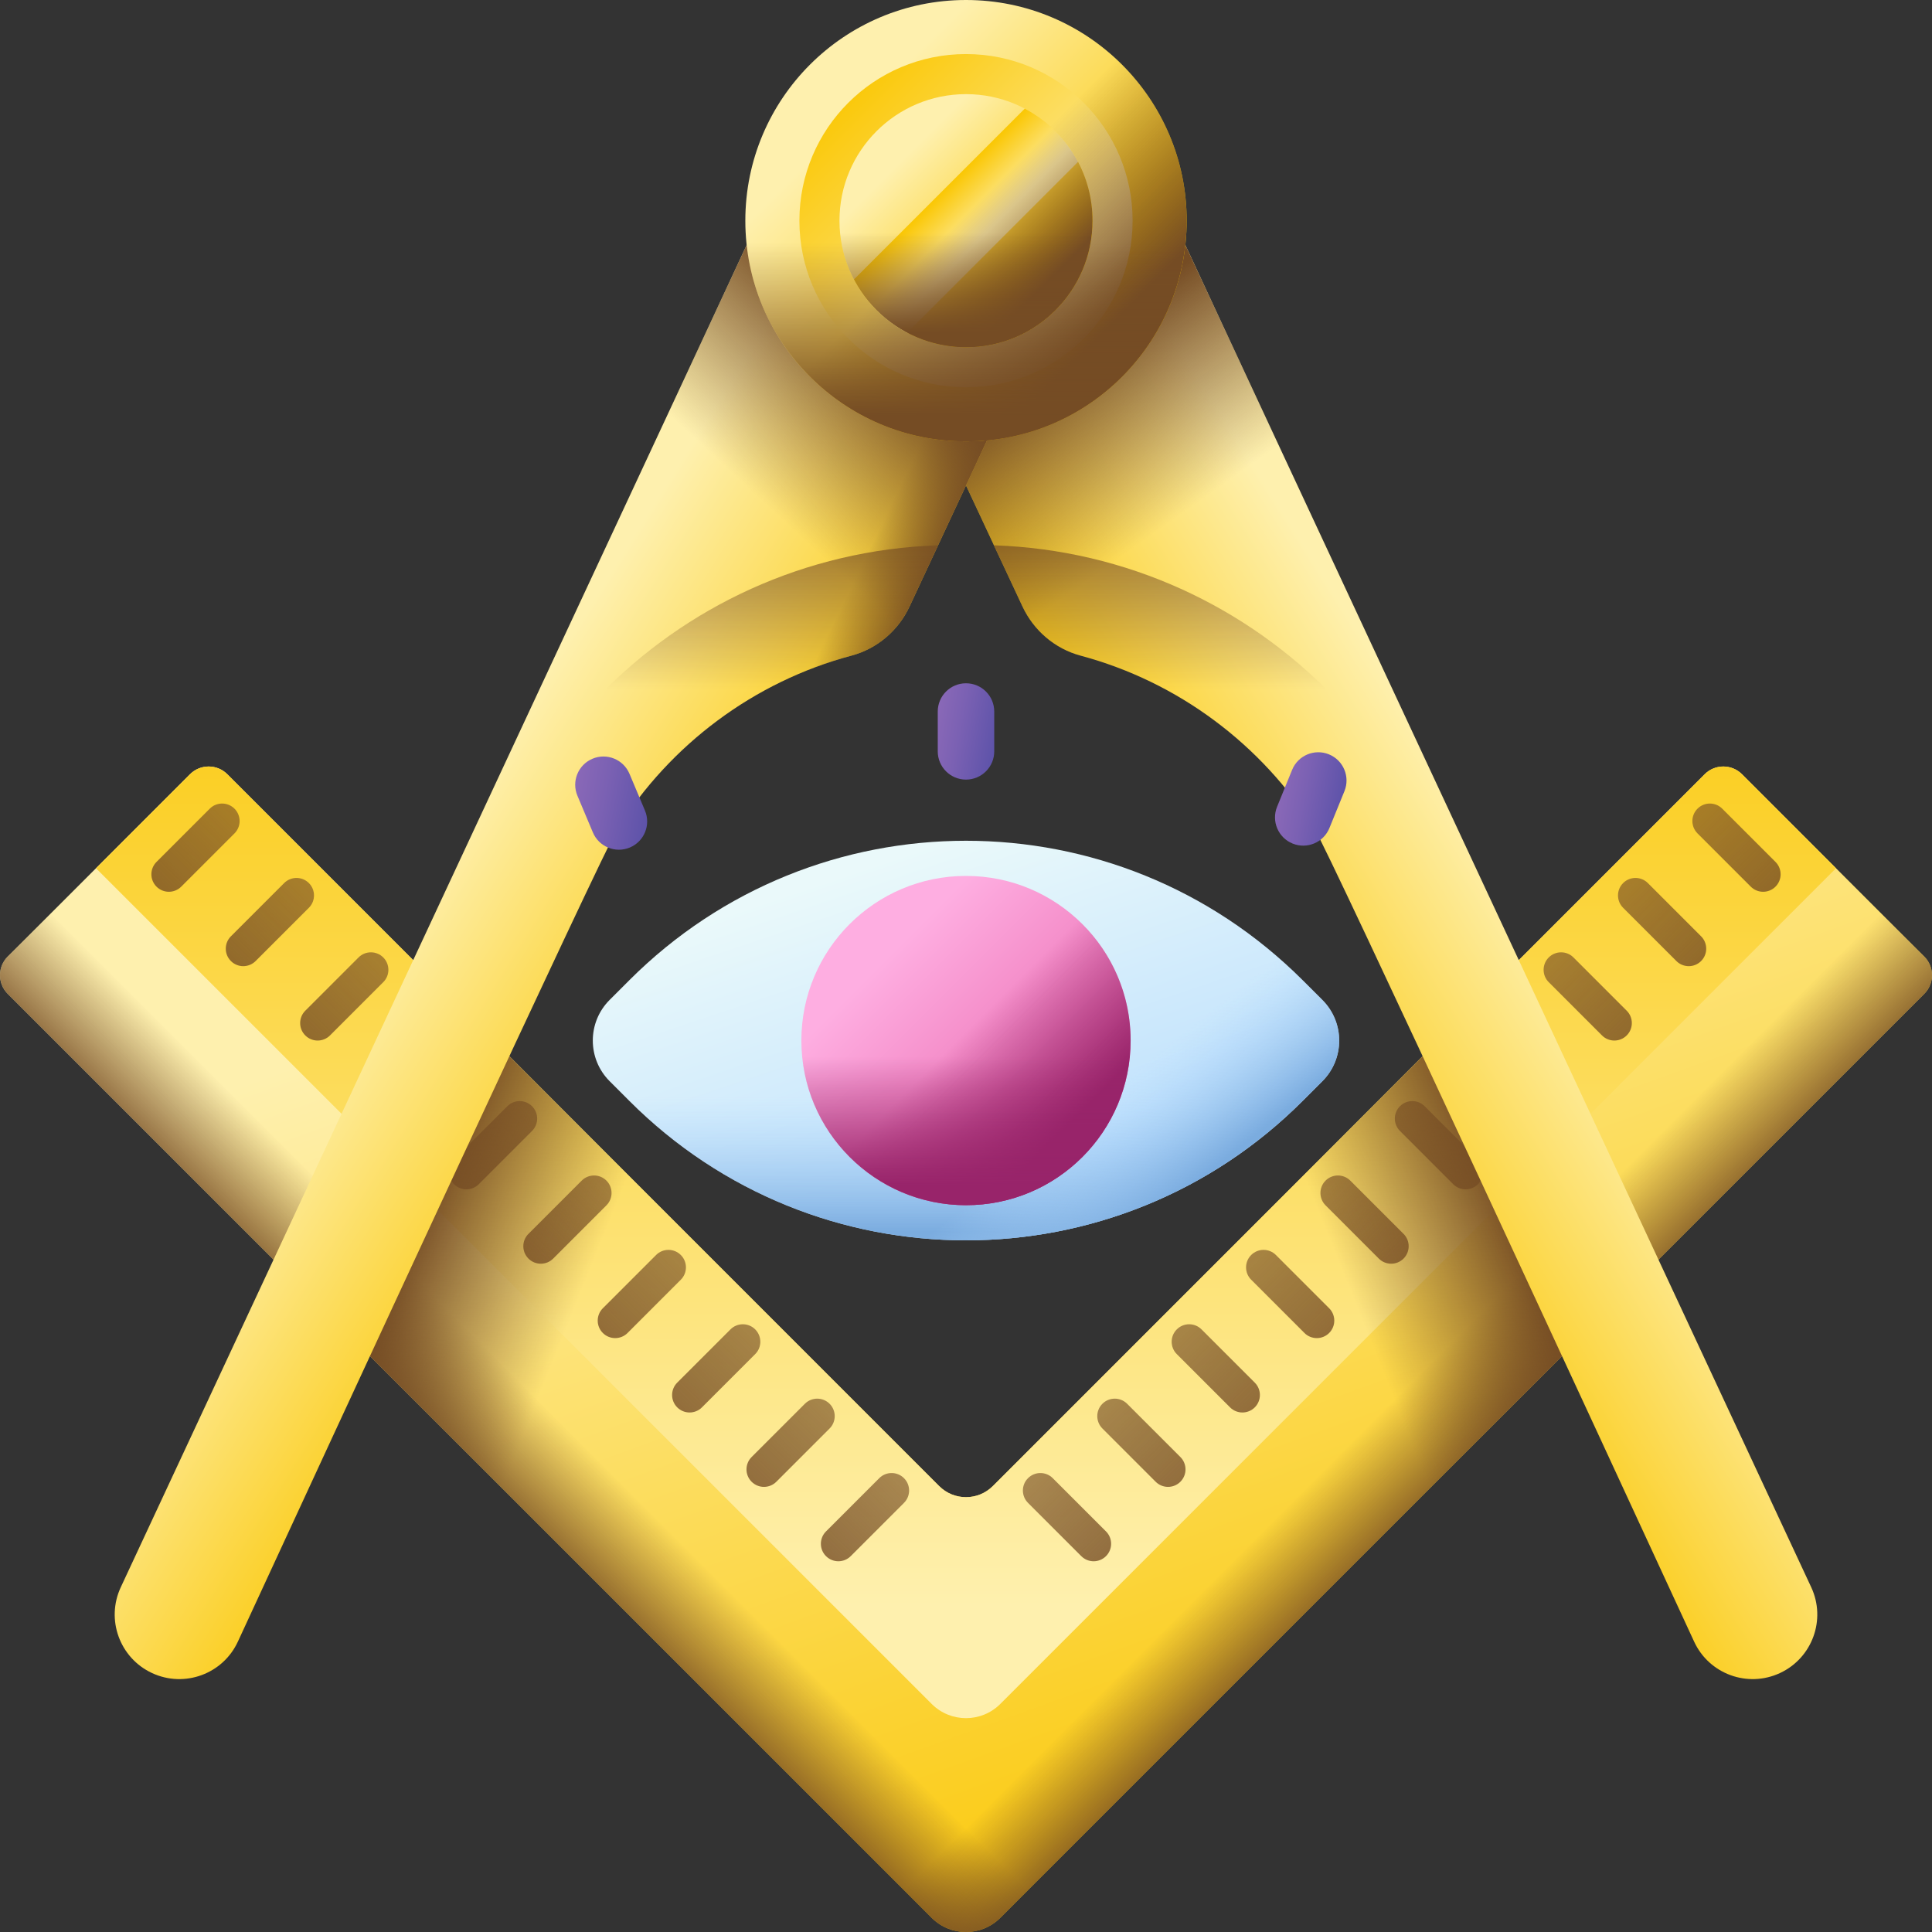 <svg id="Layer_1" enable-background="new 0 0 512 512" viewBox="0 0 512 512" xmlns="http://www.w3.org/2000/svg" xmlns:xlink="http://www.w3.org/1999/xlink"><rect x="0" y="0" width="512" height="512" fill="#333333" stroke="none"/><linearGradient id="SVGID_1_" gradientUnits="userSpaceOnUse" x1="239.338" x2="276.567" y1="226.246" y2="336.871"><stop offset="0" stop-color="#eaf9fa"/><stop offset="1" stop-color="#b3dafe"/></linearGradient><linearGradient id="lg1"><stop offset="0" stop-color="#b3dafe" stop-opacity="0"/><stop offset="1" stop-color="#7bacdf"/></linearGradient><linearGradient id="SVGID_00000121264403754671673000000017713487419319626671_" gradientUnits="userSpaceOnUse" x1="256" x2="256" xlink:href="#lg1" y1="290.346" y2="326.409"/><linearGradient id="SVGID_00000168839789199625332180000001784522479283343779_" gradientUnits="userSpaceOnUse" x1="278.126" x2="298.691" xlink:href="#lg1" y1="301.873" y2="327.756"/><linearGradient id="SVGID_00000067204731795368246750000016512056686313663911_" gradientUnits="userSpaceOnUse" x1="234.46" x2="276.932" y1="254.216" y2="296.689"><stop offset="0" stop-color="#feaee1"/><stop offset=".589" stop-color="#f389c6"/><stop offset="1" stop-color="#ed74b7"/></linearGradient><linearGradient id="lg2"><stop offset="0" stop-color="#98246a" stop-opacity="0"/><stop offset=".869" stop-color="#98246a" stop-opacity=".869"/><stop offset="1" stop-color="#98246a"/></linearGradient><linearGradient id="SVGID_00000124144378496841287580000003022913091421647003_" gradientUnits="userSpaceOnUse" x1="254.848" x2="280.584" xlink:href="#lg2" y1="274.604" y2="300.34"/><linearGradient id="SVGID_00000067233519481451917980000000520634815288670622_" gradientUnits="userSpaceOnUse" x1="256" x2="256" xlink:href="#lg2" y1="280.063" y2="314.251"/><linearGradient id="lg3"><stop offset="0" stop-color="#fef0ae"/><stop offset="1" stop-color="#fac600"/></linearGradient><linearGradient id="SVGID_00000003096154950773764680000001914412887217442692_" gradientUnits="userSpaceOnUse" x1="243.115" x2="345.769" xlink:href="#lg3" y1="222.728" y2="507.164"/><linearGradient id="SVGID_00000043446936574525239530000016762339755409295038_" gradientUnits="userSpaceOnUse" x1="256" x2="256" xlink:href="#lg3" y1="425.654" y2="142.408"/><linearGradient id="lg4"><stop offset="0" stop-color="#754c24" stop-opacity="0"/><stop offset=".988" stop-color="#754c24" stop-opacity=".988"/><stop offset="1" stop-color="#754c24"/></linearGradient><linearGradient id="SVGID_00000058557788607548463020000012054175265143346853_" gradientUnits="userSpaceOnUse" x1="368.964" x2="391.047" xlink:href="#lg4" y1="371.393" y2="393.476"/><linearGradient id="SVGID_00000000211999408988911480000004419257377698024855_" gradientTransform="matrix(-1 0 0 1 709.803 0)" gradientUnits="userSpaceOnUse" x1="566.767" x2="588.85" xlink:href="#lg4" y1="371.393" y2="393.476"/><linearGradient id="SVGID_00000037691386232262650170000017168546817754269091_" gradientUnits="userSpaceOnUse" x1="189.42" x2="321.457" xlink:href="#lg4" y1="308.713" y2="440.75"/><linearGradient id="SVGID_00000090990300263096566930000012433400315805736080_" gradientUnits="userSpaceOnUse" x1="209.134" x2="341.171" xlink:href="#lg4" y1="288.999" y2="421.036"/><linearGradient id="SVGID_00000051343749735742145880000013590473671646135687_" gradientUnits="userSpaceOnUse" x1="228.847" x2="360.885" xlink:href="#lg4" y1="269.286" y2="401.323"/><linearGradient id="SVGID_00000076562506751686201550000006799734102822703257_" gradientUnits="userSpaceOnUse" x1="248.561" x2="380.598" xlink:href="#lg4" y1="249.572" y2="381.609"/><linearGradient id="SVGID_00000008847476860991935220000009569244223512660109_" gradientUnits="userSpaceOnUse" x1="268.275" x2="400.312" xlink:href="#lg4" y1="229.858" y2="361.896"/><linearGradient id="SVGID_00000036951257573931045720000014149420004320029873_" gradientUnits="userSpaceOnUse" x1="287.988" x2="420.025" xlink:href="#lg4" y1="210.145" y2="342.182"/><linearGradient id="SVGID_00000016041060030385779340000003259268441293177508_" gradientUnits="userSpaceOnUse" x1="307.702" x2="439.739" xlink:href="#lg4" y1="190.431" y2="322.468"/><linearGradient id="SVGID_00000121959624231629799660000013712360484912741021_" gradientUnits="userSpaceOnUse" x1="327.415" x2="459.453" xlink:href="#lg4" y1="170.718" y2="302.755"/><linearGradient id="SVGID_00000071559837788368981350000010977141202056517046_" gradientUnits="userSpaceOnUse" x1="347.129" x2="479.166" xlink:href="#lg4" y1="151.004" y2="283.041"/><linearGradient id="SVGID_00000029732222461965030710000000499573357667265165_" gradientUnits="userSpaceOnUse" x1="366.843" x2="498.88" xlink:href="#lg4" y1="131.29" y2="263.328"/><linearGradient id="SVGID_00000015323684603847589760000007022567197119007377_" gradientTransform="matrix(-1 0 0 1 747.941 0)" gradientUnits="userSpaceOnUse" x1="425.361" x2="557.398" xlink:href="#lg4" y1="308.713" y2="440.75"/><linearGradient id="SVGID_00000070112273888411055790000009992152012217393559_" gradientTransform="matrix(-1 0 0 1 747.941 0)" gradientUnits="userSpaceOnUse" x1="445.074" x2="577.111" xlink:href="#lg4" y1="288.999" y2="421.036"/><linearGradient id="SVGID_00000069385638384365506590000017570404914440577168_" gradientTransform="matrix(-1 0 0 1 747.941 0)" gradientUnits="userSpaceOnUse" x1="464.788" x2="596.825" xlink:href="#lg4" y1="269.286" y2="401.323"/><linearGradient id="SVGID_00000044140527583259508620000006703533283691391392_" gradientTransform="matrix(-1 0 0 1 747.941 0)" gradientUnits="userSpaceOnUse" x1="484.502" x2="616.539" xlink:href="#lg4" y1="249.572" y2="381.609"/><linearGradient id="SVGID_00000119113582496230832770000003544345299695984033_" gradientTransform="matrix(-1 0 0 1 747.941 0)" gradientUnits="userSpaceOnUse" x1="504.215" x2="636.252" xlink:href="#lg4" y1="229.858" y2="361.896"/><linearGradient id="SVGID_00000011741396008171950650000006109356176728273074_" gradientTransform="matrix(-1 0 0 1 747.941 0)" gradientUnits="userSpaceOnUse" x1="523.929" x2="655.966" xlink:href="#lg4" y1="210.145" y2="342.182"/><linearGradient id="SVGID_00000093896032755644371450000013715225092978418050_" gradientTransform="matrix(-1 0 0 1 747.941 0)" gradientUnits="userSpaceOnUse" x1="543.642" x2="675.679" xlink:href="#lg4" y1="190.431" y2="322.468"/><linearGradient id="SVGID_00000160178730758486002260000012695979882345439672_" gradientTransform="matrix(-1 0 0 1 747.941 0)" gradientUnits="userSpaceOnUse" x1="563.356" x2="695.393" xlink:href="#lg4" y1="170.718" y2="302.755"/><linearGradient id="SVGID_00000075157970044577650980000007636373235919142038_" gradientTransform="matrix(-1 0 0 1 747.941 0)" gradientUnits="userSpaceOnUse" x1="583.07" x2="715.107" xlink:href="#lg4" y1="151.004" y2="283.041"/><linearGradient id="SVGID_00000107582587321942675980000017377438640598596767_" gradientTransform="matrix(-1 0 0 1 747.941 0)" gradientUnits="userSpaceOnUse" x1="602.783" x2="734.82" xlink:href="#lg4" y1="131.29" y2="263.328"/><linearGradient id="SVGID_00000128472779365543666360000002700002238008906157_" gradientUnits="userSpaceOnUse" x1="141.888" x2="97.69" xlink:href="#lg4" y1="372.363" y2="354.541"/><linearGradient id="SVGID_00000013176913823989482850000006991895960686025348_" gradientTransform="matrix(-1 0 0 1 345.143 0)" gradientUnits="userSpaceOnUse" x1="-24.97" x2="-69.168" xlink:href="#lg4" y1="372.363" y2="354.541"/><linearGradient id="SVGID_00000016077025369021084030000010390994786129354126_" gradientUnits="userSpaceOnUse" x1="391.052" x2="316.668" xlink:href="#lg3" y1="216.384" y2="263.257"/><linearGradient id="SVGID_00000041294155762308970540000005675943112217348796_" gradientUnits="userSpaceOnUse" x1="311.869" x2="280.859" xlink:href="#lg4" y1="137.092" y2="93.25"/><linearGradient id="SVGID_00000153667426027388575220000014397092049556675991_" gradientUnits="userSpaceOnUse" x1="326.807" x2="326.807" xlink:href="#lg4" y1="182.564" y2="125.938"/><linearGradient id="SVGID_00000005985564881668074740000010016530267922334884_" gradientTransform="matrix(-1 0 0 1 693.967 0)" gradientUnits="userSpaceOnUse" x1="573.019" x2="498.635" xlink:href="#lg3" y1="216.384" y2="263.257"/><linearGradient id="SVGID_00000026143781600332422520000005038007911428106909_" gradientUnits="userSpaceOnUse" x1="178.957" x2="197.491" xlink:href="#lg4" y1="251.161" y2="260.191"/><linearGradient id="SVGID_00000051346660708315236060000008413980141142334857_" gradientUnits="userSpaceOnUse" x1="199.127" x2="234.77" xlink:href="#lg4" y1="130.128" y2="91.633"/><linearGradient id="SVGID_00000013880324500871281250000017756393122490249356_" gradientTransform="matrix(-1 0 0 1 693.967 0)" gradientUnits="userSpaceOnUse" x1="508.774" x2="508.774" xlink:href="#lg4" y1="182.564" y2="125.938"/><linearGradient id="lg5"><stop offset="0" stop-color="#a274bf"/><stop offset=".143" stop-color="#976fbb"/><stop offset=".393" stop-color="#7b61b3"/><stop offset=".716" stop-color="#4d4ba4"/><stop offset="1" stop-color="#1f3596"/></linearGradient><linearGradient id="SVGID_00000171708043727488962780000012360947116492477836_" gradientUnits="userSpaceOnUse" x1="234.805" x2="284.042" xlink:href="#lg5" y1="189.83" y2="199.145"/><linearGradient id="SVGID_00000047028751304449629450000001747940978897120179_" gradientUnits="userSpaceOnUse" x1="326.005" x2="375.628" xlink:href="#lg5" y1="207.69" y2="217.078"/><linearGradient id="SVGID_00000068656676546865804430000001826534299625654438_" gradientUnits="userSpaceOnUse" x1="135.929" x2="196.421" xlink:href="#lg5" y1="207.908" y2="219.353"/><linearGradient id="SVGID_00000009584429774449710830000013772445600984581562_" gradientUnits="userSpaceOnUse" x1="227.129" x2="284.056" xlink:href="#lg3" y1="29.608" y2="86.535"/><linearGradient id="SVGID_00000085971834873782633460000012356323513253132976_" gradientUnits="userSpaceOnUse" x1="281.157" x2="220.558" xlink:href="#lg3" y1="83.636" y2="23.037"/><linearGradient id="SVGID_00000167360959427960549450000004959161746929387146_" gradientUnits="userSpaceOnUse" x1="254.455" x2="288.951" xlink:href="#lg4" y1="56.934" y2="91.43"/><linearGradient id="SVGID_00000068642469372715093690000009202397093725164714_" gradientUnits="userSpaceOnUse" x1="256" x2="256" xlink:href="#lg4" y1="64.251" y2="110.075"/><linearGradient id="SVGID_00000100341734241418063470000007173950741526209189_" gradientUnits="userSpaceOnUse" x1="239.445" x2="272.088" xlink:href="#lg3" y1="41.924" y2="74.567"/><linearGradient id="SVGID_00000173876434096720751730000001215329691195745948_" gradientUnits="userSpaceOnUse" x1="260.246" x2="248.751" xlink:href="#lg3" y1="62.725" y2="51.23"/><linearGradient id="SVGID_00000129184598454310527720000001795302765577483675_" gradientUnits="userSpaceOnUse" x1="255.114" x2="274.894" xlink:href="#lg4" y1="57.593" y2="77.373"/><linearGradient id="SVGID_00000159466578838158125170000008721492338176876216_" gradientUnits="userSpaceOnUse" x1="256" x2="256" xlink:href="#lg4" y1="61.789" y2="88.065"/><g><g><g><path d="m350.439 264.983-5.217-5.217c-49.276-49.276-129.168-49.276-178.444 0l-5.217 5.217c-5.95 5.95-5.95 15.597 0 21.547l5.217 5.217c49.276 49.276 129.168 49.276 178.444 0l5.217-5.217c5.95-5.95 5.95-15.597 0-21.547z" fill="url(#SVGID_1_)"/><path d="m166.778 259.766-5.217 5.217c-5.95 5.95-5.95 15.597 0 21.548l5.217 5.217c49.276 49.276 129.168 49.276 178.444 0l5.217-5.217c5.95-5.95 5.95-15.597 0-21.548l-5.217-5.217c-3.606-3.606-7.38-6.94-11.29-10.019h-155.864c-3.91 3.079-7.684 6.413-11.29 10.019z" fill="url(#SVGID_00000121264403754671673000000017713487419319626671_)"/><path d="m345.222 259.766c-16.174-16.174-35.647-27.039-56.253-32.595l-116.151 70.226c49.562 43.539 125.092 41.662 172.403-5.65l5.217-5.217c5.95-5.95 5.95-15.597 0-21.548z" fill="url(#SVGID_00000168839789199625332180000001784522479283343779_)"/></g><g><path d="m256 232.127c-24.095 0-43.629 19.534-43.629 43.629s19.534 43.629 43.629 43.629 43.629-19.534 43.629-43.629-19.534-43.629-43.629-43.629z" fill="url(#SVGID_00000067204731795368246750000016512056686313663911_)"/><path d="m279.638 239.081-60.313 60.314c7.769 12.028 21.292 19.991 36.675 19.991 24.095 0 43.629-19.534 43.629-43.629 0-15.384-7.963-28.907-19.991-36.676z" fill="url(#SVGID_00000124144378496841287580000003022913091421647003_)"/><path d="m212.371 275.756c0 24.095 19.534 43.629 43.629 43.629s43.629-19.534 43.629-43.629c0-2.614-.231-5.175-.672-7.663h-85.916c-.44 2.488-.67 5.049-.67 7.663z" fill="url(#SVGID_00000067233519481451917980000000520634815288670622_)"/></g></g><g><g><path d="m451.753 205.182-188.638 188.638c-3.93 3.93-10.3 3.93-14.23 0l-188.638-188.638c-2.733-2.733-7.165-2.733-9.898 0l-48.299 48.298c-2.733 2.733-2.733 7.165 0 9.898l244.854 244.854c5.024 5.024 13.169 5.024 18.192 0l244.854-244.854c2.733-2.733 2.733-7.165 0-9.898l-48.299-48.299c-2.733-2.733-7.165-2.733-9.898.001z" fill="url(#SVGID_00000003096154950773764680000001914412887217442692_)"/><path d="m451.753 205.182-188.638 188.638c-3.93 3.93-10.301 3.93-14.23 0l-188.638-188.638c-2.733-2.733-7.165-2.733-9.898 0l-24.911 24.911 221.466 221.466c5.024 5.024 13.169 5.024 18.192 0l221.466-221.466-24.911-24.911c-2.733-2.734-7.165-2.734-9.898 0z" fill="url(#SVGID_00000043446936574525239530000016762339755409295038_)"/><path d="m461.651 205.182c-2.733-2.733-7.165-2.733-9.898 0l-188.638 188.638-65.312 65.312 49.101 49.101c5.024 5.024 13.169 5.024 18.192 0l244.854-244.855c2.733-2.733 2.733-7.165 0-9.898z" fill="url(#SVGID_00000058557788607548463020000012054175265143346853_)"/><path d="m50.349 205.182c2.733-2.733 7.165-2.733 9.898 0l188.638 188.638 65.312 65.312-49.101 49.101c-5.024 5.024-13.169 5.024-18.192 0l-244.854-244.855c-2.733-2.733-2.733-7.165 0-9.898z" fill="url(#SVGID_00000000211999408988911480000004419257377698024855_)"/></g><g><g><path d="m278.988 391.727c-1.81-1.81-4.743-1.81-6.553 0s-1.81 4.743 0 6.553l14.114 14.114c1.81 1.81 4.743 1.81 6.553 0s1.81-4.743 0-6.553z" fill="url(#SVGID_00000037691386232262650170000017168546817754269091_)"/><path d="m298.701 372.014c-1.81-1.81-4.743-1.81-6.553 0s-1.81 4.743 0 6.553l14.114 14.114c1.81 1.81 4.743 1.81 6.553 0s1.81-4.743 0-6.553z" fill="url(#SVGID_00000090990300263096566930000012433400315805736080_)"/><path d="m318.415 352.3c-1.81-1.81-4.743-1.81-6.553 0s-1.81 4.743 0 6.553l14.114 14.114c1.81 1.81 4.743 1.81 6.553 0s1.81-4.743 0-6.553z" fill="url(#SVGID_00000051343749735742145880000013590473671646135687_)"/><path d="m338.129 332.587c-1.81-1.81-4.743-1.81-6.553 0s-1.81 4.743 0 6.553l14.114 14.114c1.81 1.81 4.743 1.81 6.553 0s1.81-4.743 0-6.553z" fill="url(#SVGID_00000076562506751686201550000006799734102822703257_)"/><path d="m357.842 312.873c-1.81-1.81-4.743-1.81-6.553 0s-1.81 4.743 0 6.553l14.114 14.114c1.81 1.81 4.743 1.81 6.553 0s1.81-4.743 0-6.553z" fill="url(#SVGID_00000008847476860991935220000009569244223512660109_)"/><path d="m377.556 293.159c-1.81-1.81-4.744-1.81-6.553 0s-1.809 4.743 0 6.553l14.114 14.114c1.81 1.81 4.743 1.81 6.553 0 1.81-1.81 1.81-4.743 0-6.553z" fill="url(#SVGID_00000036951257573931045720000014149420004320029873_)"/><path d="m397.269 273.446c-1.81-1.81-4.743-1.81-6.553 0s-1.81 4.743 0 6.553l14.114 14.114c1.81 1.81 4.743 1.81 6.553 0s1.81-4.743 0-6.553z" fill="url(#SVGID_00000016041060030385779340000003259268441293177508_)"/><path d="m416.983 253.732c-1.81-1.81-4.743-1.81-6.553 0-1.81 1.81-1.81 4.743 0 6.553l14.114 14.114c1.809 1.81 4.743 1.81 6.553 0 1.81-1.81 1.81-4.743 0-6.553z" fill="url(#SVGID_00000121959624231629799660000013712360484912741021_)"/><path d="m436.697 234.019c-1.81-1.81-4.743-1.81-6.553 0-1.81 1.81-1.81 4.743 0 6.553l14.114 14.114c1.81 1.81 4.744 1.81 6.553 0 1.809-1.81 1.809-4.743 0-6.553z" fill="url(#SVGID_00000071559837788368981350000010977141202056517046_)"/><path d="m470.524 228.419-14.114-14.114c-1.81-1.81-4.743-1.81-6.553 0s-1.81 4.743 0 6.553l14.114 14.114c1.81 1.81 4.743 1.81 6.553 0s1.81-4.743 0-6.553z" fill="url(#SVGID_00000029732222461965030710000000499573357667265165_)"/></g><g><path d="m233.012 391.727c1.81-1.81 4.743-1.81 6.553 0s1.81 4.743 0 6.553l-14.114 14.114c-1.81 1.81-4.743 1.81-6.553 0s-1.81-4.743 0-6.553z" fill="url(#SVGID_00000015323684603847589760000007022567197119007377_)"/><path d="m213.299 372.014c1.81-1.81 4.743-1.81 6.553 0s1.81 4.743 0 6.553l-14.114 14.114c-1.81 1.81-4.743 1.81-6.553 0s-1.81-4.743 0-6.553z" fill="url(#SVGID_00000070112273888411055790000009992152012217393559_)"/><path d="m193.585 352.3c1.81-1.81 4.743-1.81 6.553 0s1.81 4.743 0 6.553l-14.114 14.114c-1.81 1.81-4.743 1.81-6.553 0s-1.81-4.743 0-6.553z" fill="url(#SVGID_00000069385638384365506590000017570404914440577168_)"/><path d="m173.871 332.587c1.81-1.81 4.743-1.81 6.553 0s1.81 4.743 0 6.553l-14.114 14.114c-1.81 1.81-4.743 1.81-6.553 0s-1.81-4.743 0-6.553z" fill="url(#SVGID_00000044140527583259508620000006703533283691391392_)"/><path d="m154.158 312.873c1.81-1.81 4.743-1.81 6.553 0s1.81 4.743 0 6.553l-14.114 14.114c-1.81 1.81-4.743 1.81-6.553 0s-1.81-4.743 0-6.553z" fill="url(#SVGID_00000119113582496230832770000003544345299695984033_)"/><path d="m134.444 293.159c1.81-1.81 4.744-1.81 6.553 0s1.809 4.743 0 6.553l-14.114 14.114c-1.81 1.81-4.743 1.81-6.553 0-1.81-1.81-1.81-4.743 0-6.553z" fill="url(#SVGID_00000011741396008171950650000006109356176728273074_)"/><path d="m114.731 273.446c1.81-1.81 4.743-1.81 6.553 0s1.81 4.743 0 6.553l-14.114 14.114c-1.81 1.81-4.743 1.81-6.553 0s-1.81-4.743 0-6.553z" fill="url(#SVGID_00000093896032755644371450000013715225092978418050_)"/><path d="m95.017 253.732c1.81-1.81 4.743-1.81 6.553 0 1.81 1.81 1.81 4.743 0 6.553l-14.114 14.114c-1.809 1.81-4.743 1.81-6.553 0-1.81-1.81-1.81-4.743 0-6.553z" fill="url(#SVGID_00000160178730758486002260000012695979882345439672_)"/><path d="m75.303 234.019c1.81-1.81 4.743-1.81 6.553 0 1.81 1.81 1.81 4.743 0 6.553l-14.114 14.114c-1.81 1.81-4.744 1.81-6.553 0-1.809-1.81-1.809-4.743 0-6.553z" fill="url(#SVGID_00000075157970044577650980000007636373235919142038_)"/><path d="m41.476 228.419 14.114-14.114c1.81-1.81 4.743-1.81 6.553 0s1.81 4.743 0 6.553l-14.114 14.114c-1.81 1.81-4.743 1.81-6.553 0s-1.81-4.743 0-6.553z" fill="url(#SVGID_00000107582587321942675980000017377438640598596767_)"/></g></g></g><path d="m89.143 350.471 157.761 157.761c2.512 2.512 5.804 3.768 9.096 3.768v-111.065l-7.115-7.115-122.236-122.236z" fill="url(#SVGID_00000128472779365543666360000002700002238008906157_)"/><path d="m422.857 350.471-157.761 157.761c-2.512 2.512-5.804 3.768-9.096 3.768v-111.065l7.115-7.115 122.236-122.236z" fill="url(#SVGID_00000013176913823989482850000006991895960686025348_)"/><g><g><path d="m471.719 443.371c-8.586 4.004-18.788.275-22.76-8.326-23.501-50.889-96.734-209.283-100.626-215.465-13.977-22.212-35.997-38.853-61.971-45.831-6.807-1.829-12.418-6.645-15.397-13.033l-52.852-113.336 37.72-17.589c19.01-8.865 41.607-.64 50.471 18.37l173.689 372.475c3.994 8.562.289 18.741-8.274 22.735z" fill="url(#SVGID_00000016077025369021084030000010390994786129354126_)"/><path d="m255.833 29.791-37.72 17.589 52.852 113.336c1.864 3.998 4.76 7.38 8.334 9.799l70.189-29.746-43.184-92.609c-8.864-19.009-31.461-27.234-50.471-18.369z" fill="url(#SVGID_00000041294155762308970540000005675943112217348796_)"/><path d="m263.409 144.512 7.556 16.204c2.979 6.388 8.59 11.204 15.397 13.033 25.974 6.978 47.995 23.619 61.971 45.831 1.832 2.91 19.027 39.543 39.166 82.813 1.772-8.602 2.705-17.51 2.705-26.636 0-71.012-56.366-128.853-126.795-131.245z" fill="url(#SVGID_00000153667426027388575220000014397092049556675991_)"/></g><g><path d="m40.281 443.371c8.586 4.004 18.788.275 22.76-8.326 23.501-50.889 96.734-209.283 100.626-215.465 13.977-22.212 35.997-38.853 61.971-45.831 6.807-1.829 12.418-6.645 15.397-13.033l52.852-113.336-37.72-17.589c-19.01-8.865-41.607-.64-50.471 18.37l-173.689 372.474c-3.994 8.563-.289 18.742 8.274 22.736z" fill="url(#SVGID_00000005985564881668074740000010016530267922334884_)"/><path d="m40.281 443.371c8.586 4.004 18.788.275 22.76-8.326 23.501-50.889 96.734-209.283 100.626-215.465 13.977-22.212 35.997-38.853 61.971-45.831 6.807-1.829 12.418-6.645 15.397-13.033l52.852-113.336-37.72-17.589c-19.01-8.865-41.607-.64-50.471 18.37l-173.689 372.474c-3.994 8.563-.289 18.742 8.274 22.736z" fill="url(#SVGID_00000026143781600332422520000005038007911428106909_)"/><path d="m256.167 29.791 37.72 17.589-52.852 113.336c-1.864 3.998-4.76 7.38-8.334 9.799l-70.189-29.746 43.185-92.609c8.863-19.009 31.46-27.234 50.47-18.369z" fill="url(#SVGID_00000051346660708315236060000008413980141142334857_)"/><path d="m248.591 144.512-7.556 16.204c-2.979 6.388-8.59 11.204-15.397 13.033-25.974 6.978-47.995 23.619-61.971 45.831-1.832 2.91-19.027 39.543-39.166 82.813-1.772-8.602-2.705-17.51-2.705-26.636 0-71.012 56.366-128.853 126.795-131.245z" fill="url(#SVGID_00000013880324500871281250000017756393122490249356_)"/></g></g><g><path d="m256 181.077c-4.134 0-7.485 3.351-7.485 7.485v10.555c0 4.134 3.351 7.485 7.485 7.485s7.485-3.351 7.485-7.485v-10.555c0-4.134-3.351-7.485-7.485-7.485z" fill="url(#SVGID_00000171708043727488962780000012360947116492477836_)"/><path d="m352.308 219.442 3.981-9.776c1.559-3.829-.28-8.196-4.109-9.756-3.829-1.559-8.196.28-9.756 4.109l-3.981 9.776c-1.559 3.829.28 8.196 4.109 9.756 3.83 1.56 8.197-.279 9.756-4.109z" fill="url(#SVGID_00000047028751304449629450000001747940978897120179_)"/><path d="m166.924 224.597c3.81-1.605 5.598-5.994 3.993-9.804l-4.097-9.728c-1.605-3.81-5.994-5.598-9.804-3.993s-5.598 5.994-3.993 9.804l4.097 9.728c1.605 3.811 5.994 5.598 9.804 3.993z" fill="url(#SVGID_00000068656676546865804430000001826534299625654438_)"/></g><g><g><path d="m256 0c-32.296 0-58.479 26.182-58.479 58.479s26.182 58.479 58.479 58.479 58.479-26.182 58.479-58.479-26.183-58.479-58.479-58.479z" fill="url(#SVGID_00000009584429774449710830000013772445600984581562_)"/><path d="m256 14.327c-24.384 0-44.152 19.768-44.152 44.152s19.768 44.152 44.152 44.152 44.152-19.768 44.152-44.152-19.768-44.152-44.152-44.152z" fill="url(#SVGID_00000085971834873782633460000012356323513253132976_)"/><path d="m287.684 9.321-80.841 80.841c10.413 16.122 28.538 26.795 49.158 26.795 32.296 0 58.479-26.182 58.479-58.479-.001-20.618-10.674-38.744-26.796-49.157z" fill="url(#SVGID_00000167360959427960549450000004959161746929387146_)"/><path d="m197.521 58.479c0 32.296 26.182 58.479 58.479 58.479s58.479-26.182 58.479-58.479c0-3.504-.309-6.936-.9-10.271h-115.158c-.591 3.335-.9 6.767-.9 10.271z" fill="url(#SVGID_00000068642469372715093690000009202397093725164714_)"/></g><g><path d="m256 24.947c-18.519 0-33.532 15.013-33.532 33.532s15.013 33.532 33.532 33.532 33.532-15.013 33.532-33.532-15.013-33.532-33.532-33.532z" fill="url(#SVGID_00000100341734241418063470000007173950741526209189_)"/><path d="m226.308 74.057c3.163 6.016 8.098 10.951 14.114 14.114l45.271-45.271c-3.163-6.016-8.098-10.951-14.114-14.114z" fill="url(#SVGID_00000173876434096720751730000001215329691195745948_)"/><path d="m274.168 30.292-46.355 46.355c5.971 9.244 16.364 15.365 28.187 15.365 18.519 0 33.532-15.013 33.532-33.532 0-11.824-6.12-22.218-15.364-28.188z" fill="url(#SVGID_00000129184598454310527720000001795302765577483675_)"/><path d="m222.468 58.479c0 18.519 15.013 33.532 33.532 33.532s33.532-15.013 33.532-33.532c0-2.009-.177-3.977-.516-5.89h-66.032c-.339 1.913-.516 3.881-.516 5.89z" fill="url(#SVGID_00000159466578838158125170000008721492338176876216_)"/></g></g></g><g/><g/><g/><g/><g/><g/><g/><g/><g/><g/><g/><g/><g/><g/><g/></svg>